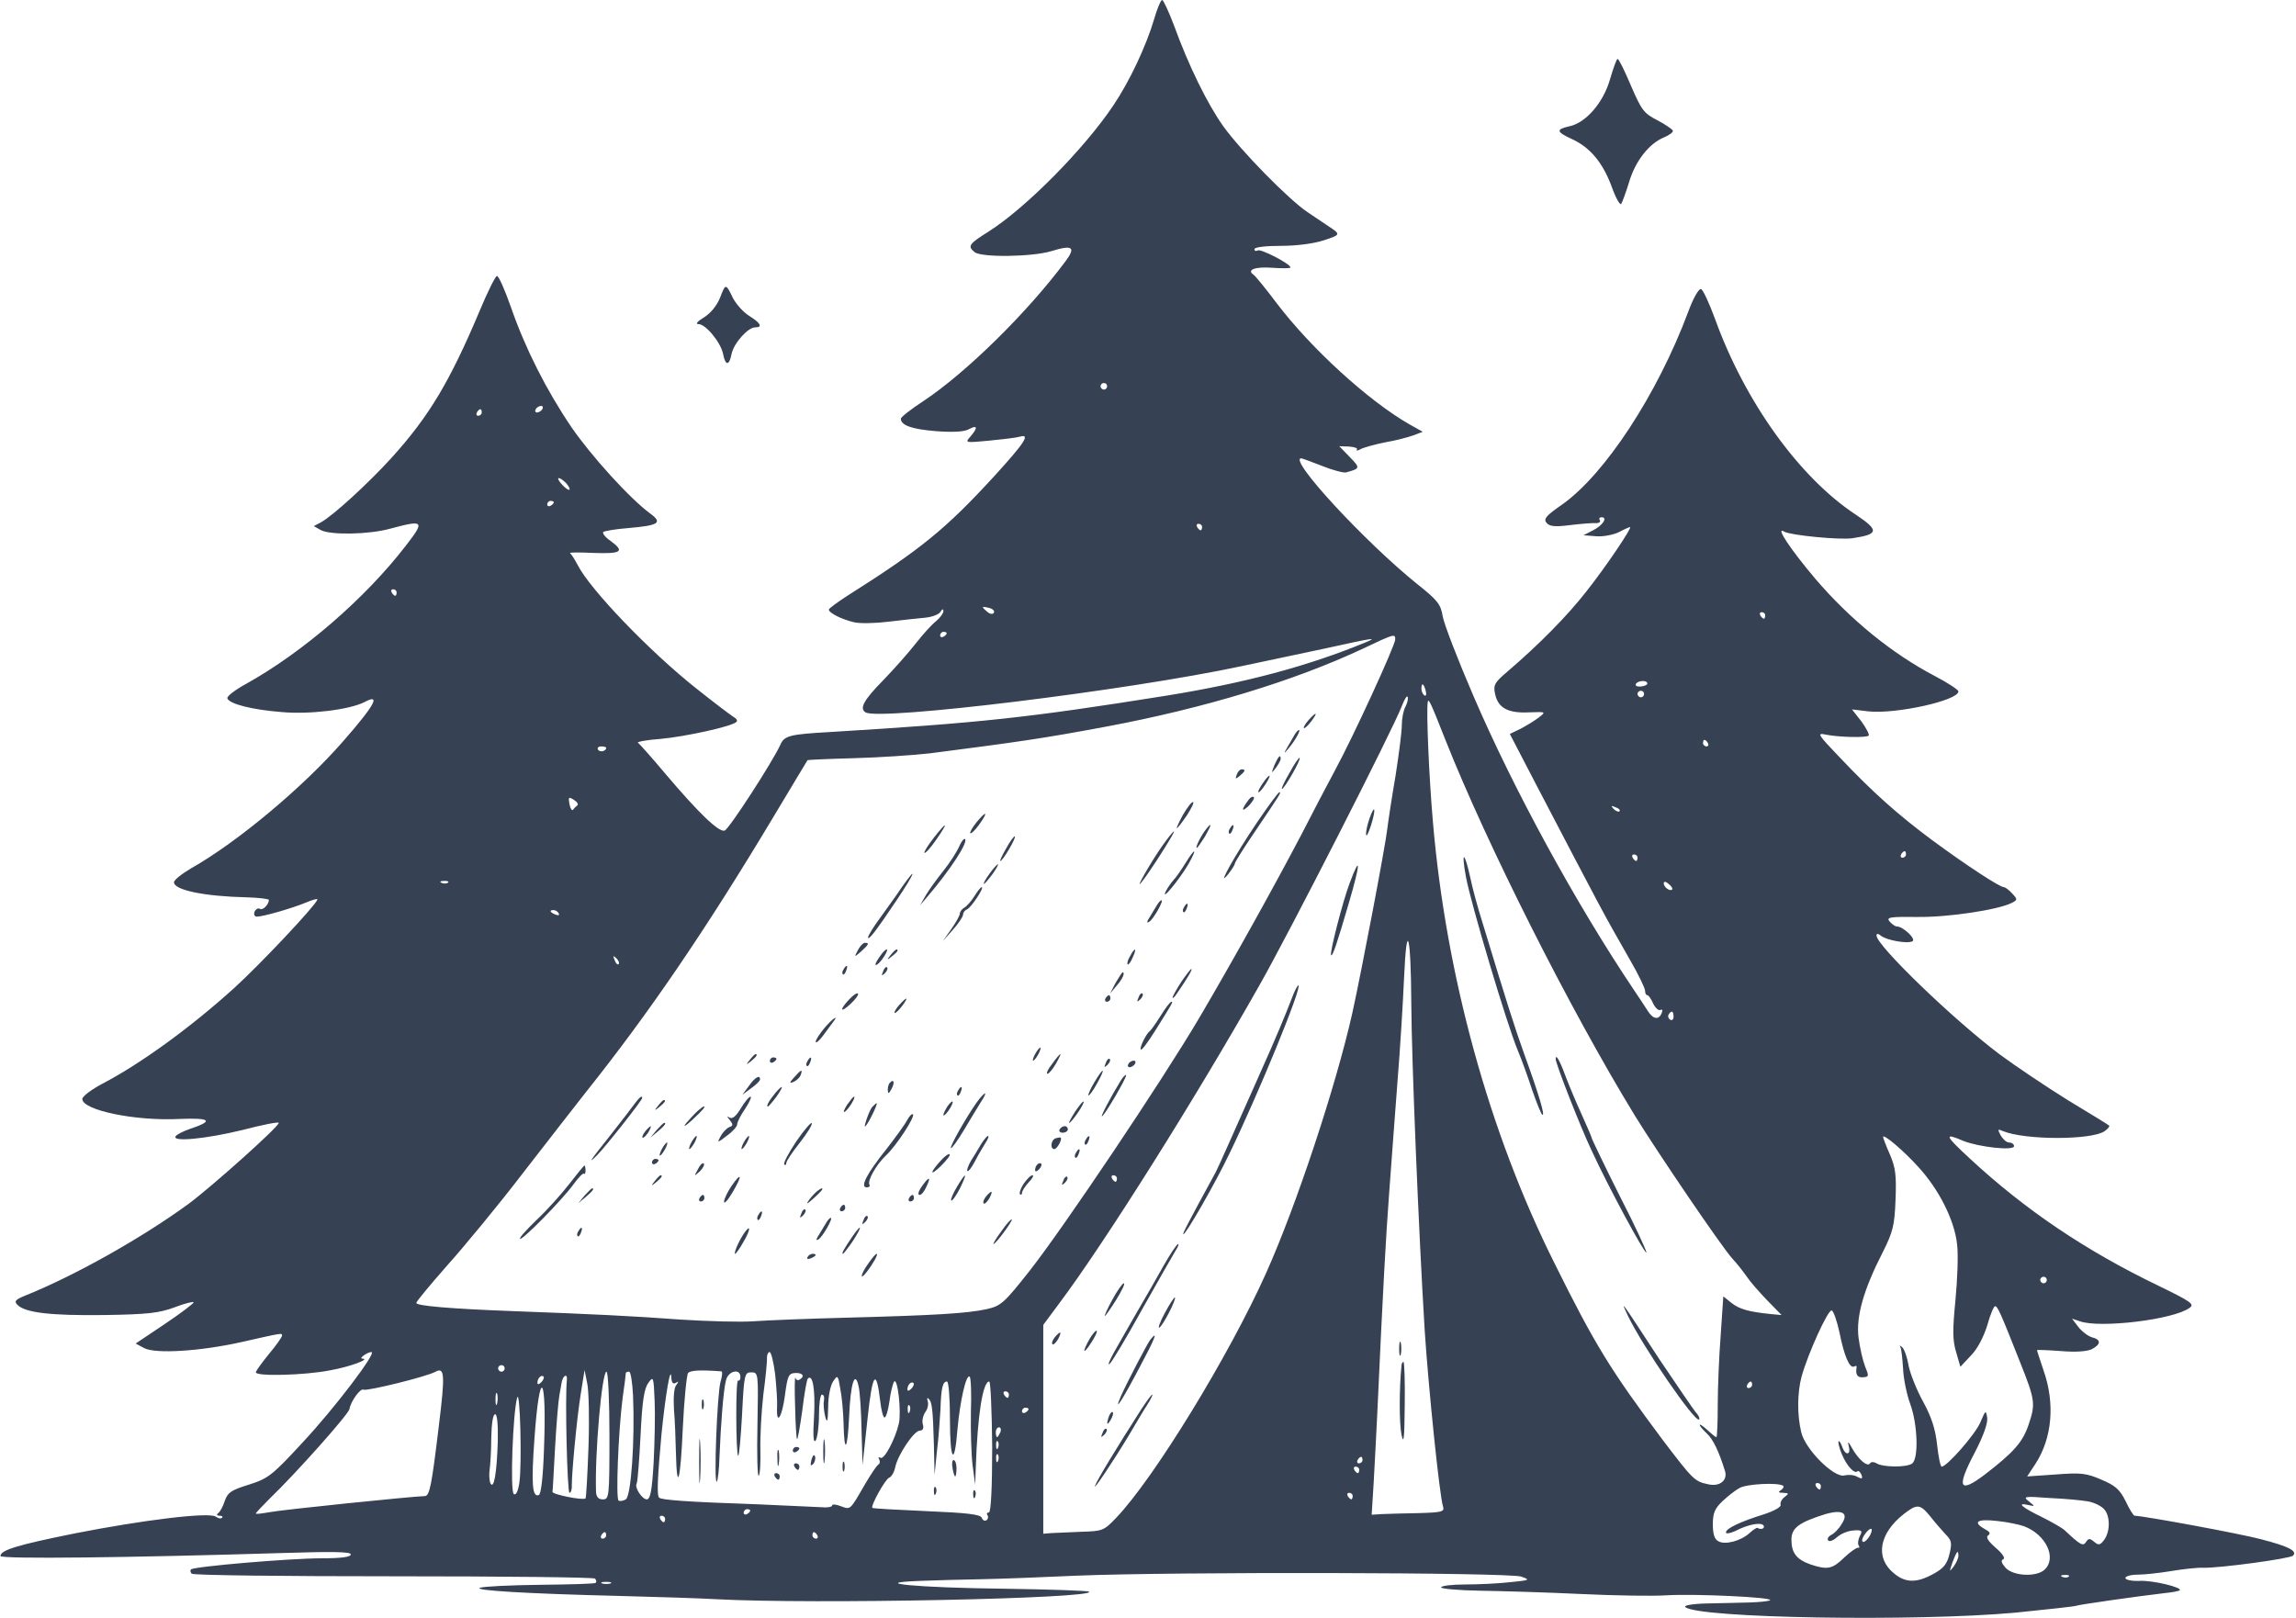 <svg width="935" height="659" viewBox="0 0 935 659" fill="none" xmlns="http://www.w3.org/2000/svg">
<path d="M470.053 7.6C466.853 18.533 460.053 33.067 453.386 42.933C441.519 60.667 417.653 84.8 402.453 94.4C394.586 99.333 393.919 100.267 396.853 102.667C399.519 104.933 420.319 104.667 428.186 102.267C436.853 99.6 438.186 100.667 433.919 106.4C418.453 127.2 393.386 151.867 376.053 163.333C370.986 166.667 366.853 169.867 366.853 170.533C366.853 173.2 371.253 174.8 381.119 175.6C388.186 176.133 392.719 175.867 394.586 174.8C398.053 172.933 398.319 174.133 395.253 177.733C392.853 180.4 392.986 180.4 402.853 179.467C408.319 178.933 413.919 178.267 415.253 177.867C419.786 176.533 417.386 180.267 404.586 194.267C385.119 215.467 374.986 223.733 345.253 242.533C341.119 245.2 337.653 247.733 337.519 248.267C337.519 249.6 342.719 252.267 347.919 253.467C350.319 254 356.586 253.867 361.919 253.2C367.119 252.533 373.786 251.867 376.586 251.6C379.519 251.333 382.319 250.267 382.986 249.2C383.653 248 384.186 247.867 384.186 248.933C384.186 249.733 382.853 251.6 381.253 252.933C379.519 254.267 375.786 258.4 372.986 262C370.053 265.733 364.186 272.4 359.786 276.933C351.653 285.2 349.919 288.533 352.453 290.133C358.053 293.6 458.586 281.333 505.519 271.333C513.919 269.6 529.253 266.267 539.519 264.133C559.519 259.733 561.253 259.467 556.186 261.6C532.586 271.333 507.119 278.133 474.986 283.333C418.186 292.4 399.253 294.4 338.186 298.133C321.653 299.067 319.386 299.6 317.786 303.333C314.719 310.133 296.853 337.733 295.119 338.267C292.853 339.2 284.453 331.067 271.119 315.333C265.519 308.667 260.453 302.933 259.786 302.533C259.253 302.133 263.386 301.333 269.119 300.933C279.119 300 298.186 295.867 299.919 294C300.453 293.467 299.919 292.667 298.719 292C297.653 291.333 290.719 286.133 283.386 280.267C264.719 265.467 240.319 240.133 235.253 230.133C234.053 227.867 232.719 225.733 232.186 225.333C231.519 224.933 235.786 224.933 241.653 225.2C253.119 225.6 254.586 224.667 248.586 220.267C246.453 218.8 245.253 217.2 245.653 216.667C246.186 216.267 250.719 215.467 255.919 215.067C268.319 214 269.919 212.933 264.853 209.2C256.453 203.067 240.586 185.467 232.719 174C222.586 159.067 213.919 142 208.053 125.067C205.519 117.867 202.986 112.133 202.319 112.4C201.653 112.667 198.453 119.067 195.253 126.8C183.253 155.2 174.853 169.467 159.386 186.533C149.919 196.933 135.519 210.133 130.586 212.8L127.786 214.267L130.586 215.867C134.453 218 150.186 217.733 158.853 215.333C172.719 211.6 173.119 212.133 165.253 222.267C148.719 243.733 123.386 265.6 100.453 278.4C95.786 280.933 92.319 283.6 92.586 284.4C93.253 286.667 102.586 289.067 114.586 290C126.053 291.067 142.186 289.067 148.319 286C155.253 282.267 152.853 286.933 139.653 302C123.519 320.533 96.586 343.067 77.919 353.6C74.053 355.867 70.853 358.4 70.853 359.333C70.853 362.533 83.253 365.067 100.453 365.467C105.519 365.6 109.519 366.133 109.519 366.533C109.386 368.533 106.986 370.933 105.786 370.133C105.119 369.733 104.186 370.267 103.653 371.333C103.253 372.4 103.653 373.333 104.586 373.333C107.253 373.333 119.119 369.867 124.586 367.6C127.386 366.4 129.519 365.867 129.253 366.4C128.186 369.2 106.186 392.533 95.519 402.267C78.053 418.133 57.386 433.2 41.786 441.333C37.253 443.733 33.519 446.533 33.519 447.6C33.519 452.133 54.986 456.667 73.119 455.733C85.919 455.2 87.253 456.533 77.119 459.867C74.453 460.8 71.919 462.133 71.519 462.8C69.919 465.2 83.786 463.867 98.586 460.267C106.719 458.133 113.519 456.8 113.519 457.333C113.519 458.933 86.186 483.333 76.853 490.267C57.519 504.4 30.053 519.733 10.453 527.6C6.186 529.333 5.653 530 7.119 531.467C10.319 534.667 20.719 535.867 42.186 535.6C60.319 535.333 64.719 534.8 71.253 532.4C75.386 530.8 78.853 530 78.853 530.4C78.853 530.933 73.519 534.933 66.986 539.333L55.253 547.2L58.719 549.067C63.253 551.467 81.253 550.4 98.053 546.667C115.253 542.8 114.853 542.8 114.853 544C114.853 544.533 112.453 548 109.519 551.467C106.586 555.067 104.186 558.4 104.186 558.933C104.186 560.667 124.186 560.133 134.319 558.133C142.586 556.667 151.119 553.467 147.519 553.333C145.919 553.333 149.653 550.667 151.253 550.667C153.653 550.667 136.319 573.467 123.386 587.333C110.719 601.067 109.253 602.133 101.386 604.667C94.053 606.933 92.719 607.867 91.519 611.333C90.853 613.467 89.653 615.733 88.853 616.267C88.053 616.933 88.319 617.333 89.386 617.333C90.453 617.333 90.853 617.733 90.453 618.133C89.919 618.667 88.853 618.4 87.919 617.733C85.386 615.733 58.186 619.067 30.453 624.533C7.253 629.2 0.186 631.333 0.186 633.733C0.186 635.067 53.519 634.4 114.586 632.533C135.653 631.867 142.853 632 142.853 633.067C142.853 634.133 139.119 634.667 131.253 634.667C118.186 634.667 78.986 638 77.786 639.2C77.386 639.6 77.519 640.4 78.053 640.933C78.586 641.6 115.519 642 160.186 642C204.853 642 241.786 642.4 242.319 642.933C242.853 643.6 242.986 644.267 242.586 644.667C242.319 645.067 232.186 645.333 220.053 645.467C208.053 645.6 196.986 646.133 195.519 646.667C192.453 647.733 213.919 649.067 252.186 650C267.253 650.4 284.986 650.933 291.653 651.333C330.986 653.467 446.453 651.067 443.519 648.267C443.119 647.867 427.653 647.333 409.119 647.067C373.653 646.667 352.586 644.667 374.853 643.867C381.119 643.6 392.186 643.333 399.519 643.2C406.853 643.067 424.586 642.4 438.853 641.733C477.919 640.133 614.719 640.4 619.519 642.133C623.253 643.467 623.119 643.6 614.986 644.4C610.319 644.933 602.053 645.333 596.719 645.333C591.253 645.333 586.853 645.867 586.853 646.533C586.853 647.067 593.919 647.733 602.586 647.867C611.119 648 629.653 648.533 643.519 649.2C657.519 649.867 673.386 650.133 678.853 649.733C690.186 649.067 722.053 650.533 720.853 651.733C720.453 652.133 716.719 652.533 712.453 652.667C708.319 652.8 700.319 652.933 694.986 653.067C689.253 653.2 685.519 653.867 686.319 654.533C691.253 659.067 780.053 660.533 820.853 656.8C833.919 655.467 845.119 654.267 845.519 654C846.186 653.6 871.386 650 881.919 648.8C884.719 648.533 887.253 648 887.653 647.733C888.853 646.533 876.719 643.6 871.253 643.867C868.053 644 865.519 643.467 865.519 642.667C865.519 642 867.786 641.333 870.586 641.333C873.253 641.333 879.386 640.667 884.186 639.867C888.986 639.067 894.853 638.4 897.253 638.533C904.186 638.667 932.586 634.8 933.786 633.6C935.653 631.733 932.186 629.867 920.853 626.933C912.453 624.667 873.386 617.467 869.253 617.333C868.853 617.333 867.119 614.667 865.653 611.467C863.253 606.667 861.519 605.067 855.786 602.667C849.653 600 847.519 599.733 837.119 600.533L825.519 601.333L828.853 596.267C835.653 585.867 836.986 571.733 832.186 558.133C830.719 553.733 829.519 550.133 829.519 549.867C829.519 549.733 833.919 549.867 839.253 550.267C845.519 550.8 850.053 550.4 851.919 549.467C855.653 547.467 855.653 545.6 851.919 544.667C850.186 544.133 847.786 542.267 846.319 540.4L843.786 537.067L846.986 538.133C855.119 541.067 885.253 537.467 891.653 532.667C893.786 531.2 892.319 530.133 878.853 523.6C849.253 509.333 824.586 492.667 802.186 471.867C791.919 462.4 791.519 461.2 799.519 464.667C805.919 467.2 820.186 468.8 820.186 466.8C820.186 466 819.253 465.333 818.186 465.333C817.119 465.333 815.653 464 814.719 462.4C813.386 459.867 813.519 459.733 815.653 460.667C824.586 464.4 851.919 464.4 857.119 460.667C858.453 459.733 859.253 458.667 858.853 458.4C858.453 458 850.986 453.467 842.186 448.133C833.386 442.667 820.853 434.267 814.186 429.333C795.253 415.067 764.186 385.067 764.186 381.067C764.186 380.133 764.719 380.133 765.919 381.067C768.053 382.933 776.986 384.533 778.853 383.333C780.319 382.4 774.986 377.333 772.453 377.333C771.786 377.333 770.453 376.4 769.519 375.333C768.053 373.6 769.386 373.333 780.986 373.467C793.653 373.6 813.786 370.533 819.253 367.733C821.653 366.533 821.653 366.267 819.386 363.867C818.186 362.533 816.586 361.333 816.053 361.333C814.319 361.333 800.719 352.4 787.119 342.4C773.119 332 762.853 322.933 749.119 308.4C740.186 299.067 739.786 298.4 743.519 299.2C748.719 300.267 760.053 300.533 760.986 299.6C761.386 299.2 760.053 296.667 758.053 293.867L754.186 288.933L760.853 289.733C771.919 290.933 797.519 285.333 797.519 281.6C797.519 280.933 793.253 278.133 787.919 275.333C770.586 266.267 753.519 252.4 739.253 235.733C729.119 223.733 722.719 214.133 726.586 216.533C728.986 218 749.386 220 754.453 219.2C765.119 217.6 765.253 216 755.919 209.733C732.853 194.667 710.586 163.6 698.453 130C696.053 123.467 693.519 118 692.719 117.733C691.786 117.467 689.519 121.467 687.519 126.933C674.853 160.8 653.519 193.2 636.186 205.467C629.653 210 628.453 211.333 629.786 212.933C630.986 214.4 633.119 214.667 639.386 213.867C643.919 213.333 648.586 212.933 649.919 213.067C651.119 213.067 651.919 212.667 651.519 211.867C650.986 211.2 651.386 210.667 652.186 210.667C654.853 210.667 652.719 214 648.719 216L644.853 218L649.919 218.4C652.586 218.667 656.853 217.867 659.119 216.8C661.386 215.6 663.519 214.667 663.786 214.667C664.853 214.667 654.186 230.533 646.186 240.667C638.319 250.8 626.719 262.533 613.786 273.6C608.586 278 608.053 279.067 608.853 282.667C610.053 288.4 614.186 290.533 622.586 290.133C629.653 289.867 629.653 289.867 626.586 292.267C624.853 293.6 621.519 295.6 619.253 296.8L614.853 298.933L625.386 319.2C653.253 372.533 652.053 370.4 663.919 391.2C667.253 396.933 669.919 402.533 669.919 403.467C669.919 404.533 670.319 405.333 670.853 405.333C671.386 405.333 672.453 406.933 673.253 408.8C674.186 410.667 675.519 411.733 676.186 411.333C676.986 410.933 677.119 411.467 676.719 412.533C675.519 415.6 673.119 415.2 670.853 411.467C669.786 409.733 667.253 406 665.386 403.2C641.919 368.267 616.453 321.733 599.919 283.2C593.653 268.667 588.053 254.133 587.519 251.067C586.719 246.133 585.519 244.533 577.119 237.867C555.919 220.8 524.319 186.667 529.919 186.667C530.186 186.667 533.919 188 538.319 189.733C542.586 191.467 547.119 192.667 548.186 192.4C553.919 190.8 554.053 190.667 549.653 186.133L545.386 181.733L549.253 181.867C551.519 182 552.986 182.533 552.586 183.067C552.186 183.733 552.986 183.6 554.319 182.8C555.786 182.133 560.186 180.933 564.186 180.133C568.186 179.467 573.253 178.133 575.519 177.333L579.386 175.867L573.919 172.8C557.386 163.333 533.919 142 519.786 123.333C515.386 117.467 511.119 112.267 510.453 111.867C507.519 109.867 511.253 108.533 518.186 109.067C522.186 109.333 525.519 109.333 525.519 108.933C525.519 107.467 513.386 101.2 512.186 102C511.386 102.4 510.853 102.267 510.853 101.467C510.853 100.667 515.386 100.133 521.653 100.133C528.053 100.133 535.119 99.2 539.119 97.867C546.053 95.6 546.053 95.467 540.986 92.133C539.253 90.933 535.386 88.4 532.453 86.4C524.719 81.2 505.386 61.467 498.186 51.467C491.653 42.267 484.053 26.8 478.053 10.267C475.919 4.667 473.786 3.07387e-05 473.253 3.07387e-05C472.719 3.07387e-05 471.253 3.467 470.053 7.6ZM450.853 157.333C450.853 158 450.319 158.667 449.519 158.667C448.853 158.667 448.186 158 448.186 157.333C448.186 156.533 448.853 156 449.519 156C450.319 156 450.853 156.533 450.853 157.333ZM220.853 166.667C220.453 167.333 219.386 168 218.719 168C217.919 168 217.786 167.333 218.186 166.667C218.586 165.867 219.653 165.333 220.319 165.333C221.119 165.333 221.253 165.867 220.853 166.667ZM196.186 168C196.186 168.667 195.519 169.333 194.719 169.333C194.053 169.333 193.786 168.667 194.186 168C194.586 167.2 195.253 166.667 195.653 166.667C195.919 166.667 196.186 167.2 196.186 168ZM230.453 196.667C231.519 197.867 232.186 199.067 231.919 199.467C231.519 199.733 230.186 198.8 228.853 197.333C226.053 194.267 227.386 193.733 230.453 196.667ZM225.519 204.533C225.519 204.933 224.986 205.6 224.186 206C223.519 206.4 222.853 206.133 222.853 205.467C222.853 204.667 223.519 204 224.186 204C224.986 204 225.519 204.267 225.519 204.533ZM489.519 214.667C489.519 215.333 489.253 216 488.986 216C488.586 216 487.919 215.333 487.519 214.667C487.119 213.867 487.386 213.333 488.053 213.333C488.853 213.333 489.519 213.867 489.519 214.667ZM161.519 241.333C161.519 242 161.253 242.667 160.986 242.667C160.586 242.667 159.919 242 159.519 241.333C159.119 240.533 159.386 240 160.053 240C160.853 240 161.519 240.533 161.519 241.333ZM404.719 249.6C404.319 250.267 403.119 250.133 402.053 249.2C399.519 247.067 399.653 246.8 402.853 247.6C404.319 248 405.119 248.8 404.719 249.6ZM718.853 250.667C718.853 251.333 718.586 252 718.319 252C717.919 252 717.253 251.333 716.853 250.667C716.453 249.867 716.719 249.333 717.386 249.333C718.186 249.333 718.853 249.867 718.853 250.667ZM385.519 257.867C385.519 258.267 384.986 258.933 384.186 259.333C383.519 259.733 382.853 259.467 382.853 258.8C382.853 258 383.519 257.333 384.186 257.333C384.986 257.333 385.519 257.6 385.519 257.867ZM568.186 260.4C568.186 262.8 551.119 300 543.653 313.733C540.453 319.733 534.186 331.6 529.919 340C518.586 361.6 501.653 392 488.319 414.667C473.119 440.4 433.386 499.6 419.386 517.467C408.853 530.8 407.653 531.867 401.786 533.2C393.919 534.933 380.453 535.733 344.853 536.667C329.519 537.067 312.319 537.733 306.853 538.133C301.386 538.533 288.186 538.133 277.519 537.467C257.653 536 241.253 535.2 208.853 534C183.786 533.067 169.519 531.867 169.519 530.667C169.519 530.133 175.119 523.333 182.053 515.467C188.986 507.733 202.986 490.8 212.986 477.733C223.119 464.667 234.719 449.733 238.719 444.667C264.453 412.4 287.386 378.667 314.186 334C322.053 320.8 328.719 309.867 328.853 309.6C328.986 309.467 337.519 309.067 347.653 308.8C357.786 308.533 371.919 307.6 378.853 306.8C414.986 302.133 424.453 300.8 450.853 295.867C490.586 288.4 526.986 277.333 554.853 264.267C567.786 258.133 568.186 258 568.186 260.4ZM670.853 278.4C670.853 278.933 669.653 279.467 668.186 279.6C666.719 279.733 665.786 279.333 666.186 278.533C667.119 277.067 670.853 276.933 670.853 278.4ZM580.586 281.333C580.986 282.8 580.719 283.733 580.053 283.2C579.386 282.8 578.853 281.6 578.853 280.533C578.853 277.867 579.786 278.267 580.586 281.333ZM669.519 282.667C669.519 283.333 668.986 284 668.186 284C667.519 284 666.853 283.333 666.853 282.667C666.853 281.867 667.519 281.333 668.186 281.333C668.986 281.333 669.519 281.867 669.519 282.667ZM572.319 287.867C571.519 289.333 570.853 292.667 570.853 295.467C570.853 298.133 569.653 307.333 568.319 315.867C566.853 324.4 565.386 334 564.986 337.333C564.186 344.533 554.453 395.6 550.719 412.533C544.053 442.267 527.919 491.067 515.519 518.667C500.586 552 469.919 602.133 454.586 618.133C449.519 623.467 448.986 623.6 440.453 623.867C435.519 624.133 430.053 624.267 428.186 624.4L424.853 624.667V582.133V539.6L431.386 530.8C449.786 506.267 486.853 447.333 512.853 401.333C524.853 380.267 567.386 296.8 570.853 287.6C571.919 284.8 572.986 283.067 573.253 283.867C573.519 284.533 573.119 286.4 572.319 287.867ZM588.719 301.6C605.386 343.6 639.119 410.8 665.786 454.4C674.453 468.533 701.386 508.267 705.519 512.667C707.519 514.8 710.053 518.133 711.386 520C712.586 521.867 716.319 526.133 719.519 529.467L725.519 535.6L721.119 535.2C712.053 534.267 708.319 533.2 705.119 530.667L701.786 528L700.719 543.733C700.053 552.267 699.519 565.2 699.519 572.267C699.519 579.467 699.253 585.333 698.986 585.333C698.586 585.333 696.986 584 695.253 582.4C693.519 580.8 692.186 579.867 692.186 580.4C692.186 580.8 693.519 582.4 695.119 583.867C697.653 586.267 699.919 590.933 702.453 599.067C703.653 602.933 700.319 605.6 695.653 604.533C690.053 603.333 689.519 602.8 676.853 586.133C655.786 557.867 649.519 547.733 632.986 514.4C606.453 461.333 588.853 397.333 583.519 334.667C581.919 316.267 580.853 290.667 581.386 286.133C581.653 284 582.453 285.733 588.719 301.6ZM695.519 302.667C695.919 303.333 695.653 304 694.986 304C694.186 304 693.519 303.333 693.519 302.667C693.519 301.867 693.786 301.333 694.053 301.333C694.453 301.333 695.119 301.867 695.519 302.667ZM246.853 304.533C246.853 306 244.319 306.533 243.519 305.333C243.119 304.667 243.653 304 244.719 304C245.919 304 246.853 304.267 246.853 304.533ZM235.119 328C234.586 328.4 233.786 329.2 233.386 329.733C232.986 330.4 232.319 329.467 231.919 327.6C231.386 324.667 231.519 324.4 233.653 325.733C234.986 326.533 235.653 327.6 235.119 328ZM659.519 330.4C659.119 330.8 658.053 330.4 657.119 329.467C655.919 328.133 656.053 328 657.919 328.8C659.253 329.2 659.919 330 659.519 330.4ZM776.186 348C776.186 348.667 775.519 349.333 774.719 349.333C774.053 349.333 773.786 348.667 774.186 348C774.586 347.2 775.253 346.667 775.653 346.667C775.919 346.667 776.186 347.2 776.186 348ZM666.853 349.333C666.853 350 666.586 350.667 666.319 350.667C665.919 350.667 665.253 350 664.853 349.333C664.453 348.533 664.719 348 665.386 348C666.186 348 666.853 348.533 666.853 349.333ZM182.453 359.467C182.053 359.867 180.853 360 179.919 359.6C178.853 359.2 179.253 358.8 180.719 358.8C182.186 358.667 182.986 359.067 182.453 359.467ZM680.986 362.267C680.053 363.2 677.519 361.333 677.519 359.733C677.519 358.933 678.319 358.933 679.519 360C680.719 360.933 681.253 362 680.986 362.267ZM227.519 372C227.919 372.8 227.386 372.933 226.319 372.533C223.919 371.6 223.519 370.667 225.386 370.667C226.186 370.667 227.119 371.2 227.519 372ZM574.719 408.667C574.853 431.6 577.653 500.4 580.186 542C581.653 564.4 586.186 609.2 587.653 613.6C588.319 615.733 587.119 616 577.653 616.267C571.653 616.4 564.986 616.533 562.719 616.667L558.586 616.933L559.386 604.133C559.786 597.067 560.453 584.4 560.853 576C563.253 523.333 564.453 502.667 565.653 486.667C566.319 476.8 567.919 456.667 568.986 442C570.186 427.333 571.386 407.467 571.786 398C572.853 374 574.586 380.533 574.719 408.667ZM251.919 392.667C251.519 393.067 250.719 392.4 250.319 391.067C249.519 389.2 249.653 389.067 250.986 390.267C251.919 391.2 252.319 392.267 251.919 392.667ZM681.519 414.133C681.519 415.2 680.853 415.733 680.186 415.333C679.386 414.8 679.119 413.867 679.519 413.2C680.719 411.333 681.519 411.733 681.519 414.133ZM781.253 475.333C789.653 484.533 795.919 496.933 796.986 506.8C797.519 510.933 797.119 521.2 796.319 529.467C795.119 541.867 795.119 545.733 796.586 550.667L798.319 556.667L802.586 552.133C805.253 549.467 807.786 544.533 809.253 539.867C810.453 535.467 811.919 532 812.453 532C813.519 532 814.719 534.8 822.586 554.667C828.853 570.4 828.986 571.733 826.053 580.4C823.653 587.467 819.919 591.6 808.319 600.533C797.786 608.533 796.586 606 804.186 591.6C807.653 584.933 809.519 579.733 809.253 577.467C808.719 574.133 808.586 574.267 806.453 579.333C804.319 584.267 792.853 597.333 790.719 597.333C790.186 597.333 789.386 593.333 788.853 588.533C788.186 582.133 786.586 577.2 783.253 571.067C780.586 566.267 777.919 559.6 777.253 556.267C776.719 552.933 775.519 549.467 774.586 548.667C773.653 547.867 773.386 547.867 773.919 548.667C774.319 549.467 774.719 553.333 774.986 557.333C775.119 561.333 776.453 567.867 777.919 571.867C780.986 580.267 781.386 594.4 778.586 596.133C776.186 597.733 766.719 597.6 764.186 596C763.119 595.333 761.919 595.333 761.519 596C760.586 597.6 756.986 594.667 754.319 590C752.719 587.067 752.319 586.8 752.853 588.933C753.919 592.8 751.386 592.933 750.186 589.2C749.653 587.733 748.986 586.667 748.719 587.067C748.453 587.333 748.986 589.733 750.053 592.267C752.053 597.067 755.253 600.533 756.453 599.2C756.853 598.933 757.519 599.467 758.053 600.667C758.586 602.267 758.319 602.533 756.319 601.467C754.986 600.667 752.719 600.533 751.119 600.933C746.853 602 735.119 590.267 733.519 583.333C731.786 576.133 731.919 567.2 733.653 560.667C736.186 551.467 744.453 533.2 745.919 533.733C746.719 534 748.053 538 749.119 542.8C750.986 552.267 753.253 557.6 755.119 556.533C755.786 556.133 756.186 556.267 756.053 556.933C755.519 559.867 756.453 561.2 758.719 560.933C761.119 560.8 761.119 560.4 759.519 556.533C758.586 554.133 757.386 548.933 756.853 544.8C755.786 536.267 758.853 525.333 766.719 510C770.853 501.733 771.519 499.2 771.919 488.667C772.319 478.667 771.919 475.6 769.653 470.267C768.053 466.667 766.853 463.467 766.853 463.067C766.853 461.6 775.119 468.533 781.253 475.333ZM454.853 480C454.853 480.667 454.586 481.333 454.319 481.333C453.919 481.333 453.253 480.667 452.853 480C452.453 479.2 452.719 478.667 453.386 478.667C454.186 478.667 454.853 479.2 454.853 480ZM833.519 521.333C833.519 522 832.986 522.667 832.186 522.667C831.519 522.667 830.853 522 830.853 521.333C830.853 520.533 831.519 520 832.186 520C832.986 520 833.519 520.533 833.519 521.333ZM315.653 559.6C316.186 564.667 316.586 570.667 316.453 572.933C316.053 580.933 318.453 577.467 319.653 568.267C320.719 560.267 321.119 559.333 323.919 559.2C326.853 559.067 327.919 560.533 325.653 561.867C324.986 562.4 324.186 562 323.919 561.2C323.653 560.267 323.519 565.467 323.786 572.667C323.919 579.867 324.319 585.867 324.586 586.133C324.853 586.4 325.786 581.067 326.719 574.4C327.519 567.6 328.586 561.733 328.986 561.467C330.986 559.467 332.053 566 331.519 576.667C330.986 584.933 331.253 588 332.186 586.667C332.853 585.6 333.519 580.933 333.519 576.267C333.519 571.733 334.053 568 334.719 568C335.519 568 335.786 569.2 335.519 570.533C335.253 572 335.519 574.8 336.053 576.933C336.853 579.867 337.119 579.067 337.253 573.067C337.253 568.667 338.186 564.267 339.253 562.667C341.119 559.867 341.253 560 342.186 565.6C342.853 568.8 343.386 575.067 343.519 579.6C343.786 592.4 345.119 590.933 345.786 577.067C346.319 563.467 348.186 557.733 349.653 564.667C350.186 566.8 350.719 574.933 350.853 582.667L351.253 596.667L353.253 578.133C355.253 559.067 356.853 556.933 358.453 570.667C358.853 574.267 359.653 577.333 360.186 577.333C360.853 577.333 361.653 574.4 362.186 570.933C362.586 567.467 363.519 563.733 364.053 562.8C365.519 560.533 367.119 574.933 366.053 579.733C364.586 586.133 360.053 594.667 358.586 593.733C357.786 593.333 357.519 593.6 358.053 594.4C358.453 595.2 358.319 596.133 357.653 596.533C356.986 596.933 354.586 600.533 352.319 604.4C346.053 615.2 346.453 614.933 342.453 613.467C340.453 612.667 338.853 612.533 338.853 613.2C338.853 613.733 336.853 614.133 334.586 613.867C332.186 613.733 320.319 613.2 308.186 612.667C280.453 611.733 269.386 610.933 268.453 610C267.386 609.067 267.786 601.867 269.386 584C270.986 568.133 273.119 555.6 273.386 561.067C273.519 563.2 274.053 563.867 275.253 563.2C276.453 562.4 276.453 562.667 275.386 564.133C274.453 565.2 274.186 569.2 274.453 574C274.853 578.4 275.119 586.267 275.253 591.6C275.653 608.4 277.119 603.333 278.053 581.733C278.586 570.133 279.653 560 280.186 559.2C281.253 558.133 284.986 557.867 293.786 558.533C294.319 558.667 294.053 560.667 293.386 562.933C292.053 567.867 290.586 604.667 291.919 603.467C292.319 602.933 292.853 598.533 292.986 593.467C293.519 580.267 294.586 566 295.653 562.133C296.586 558.267 301.519 557.2 301.519 560.8C301.519 561.867 301.119 562.533 300.586 562.267C299.519 561.6 299.653 591.867 300.586 592.933C300.986 593.2 301.653 585.733 302.186 576.267C302.986 559.733 303.253 558.933 305.919 558.933C308.853 558.933 308.853 559.2 308.453 580.533C308.186 592.267 308.453 601.6 308.986 601.067C309.519 600.533 309.786 595.733 309.653 590.4C309.519 585.067 310.053 574.933 310.853 568C311.786 561.067 312.453 554.267 312.319 552.933C312.319 551.733 312.853 550.667 313.386 550.667C314.053 550.667 314.986 554.667 315.653 559.6ZM205.519 557.333C205.519 558 204.986 558.667 204.186 558.667C203.519 558.667 202.853 558 202.853 557.333C202.853 556.533 203.519 556 204.186 556C204.986 556 205.519 556.533 205.519 557.333ZM178.719 580.667C175.786 604.933 174.986 609.333 172.986 609.333C167.786 609.467 114.453 614.933 109.919 615.867C106.719 616.4 104.186 616.8 104.186 616.4C104.186 616.133 106.853 613.333 109.919 610.267C120.853 599.733 142.053 575.867 142.319 573.867C142.853 570.667 146.853 565.2 148.053 566C149.386 566.667 173.919 560.667 177.386 558.667C181.119 556.667 181.253 560 178.719 580.667ZM239.653 589.2C239.253 600.4 238.719 610 238.453 610.267C237.519 611.2 224.853 608.667 224.986 607.6C225.119 607.067 225.519 598.8 226.053 589.333C226.586 579.867 227.386 570.4 227.786 568.4C228.186 566.267 228.586 564 228.719 563.067C229.253 560.133 231.119 559.2 230.853 562C230.053 569.067 230.986 608 231.919 608C232.453 608 232.986 606.667 232.853 604.933C232.853 599.6 234.853 578.133 236.453 568L238.053 558L239.119 563.333C239.786 566.267 240.053 577.867 239.653 589.2ZM248.186 584.667C248.186 609.733 248.053 610.667 245.519 610.667C243.653 610.667 242.853 609.733 242.719 607.6C242.186 592 245.119 558.667 246.986 558.667C247.653 558.667 248.186 570.4 248.186 584.667ZM257.786 568.267C258.586 586.933 256.986 609.333 254.853 610.667C253.786 611.333 252.453 611.467 251.919 611.2C250.719 610.4 251.786 583.467 253.519 569.6C254.319 564.267 254.853 559.6 254.853 559.2C254.853 558.933 255.386 558.667 256.186 558.667C256.853 558.667 257.519 563.067 257.786 568.267ZM220.453 562.933C219.519 563.867 218.853 564 218.853 563.2C218.853 561.333 220.453 559.733 221.386 560.667C221.653 561.067 221.253 562.133 220.453 562.933ZM266.186 595.6C265.519 607.067 264.853 610.667 263.386 610.667C261.519 610.667 258.319 605.867 259.253 604.267C259.653 603.733 260.319 594.933 260.853 584.667C261.519 570.667 262.319 565.467 264.053 563.2C266.053 560.4 266.186 560.667 266.586 570.533C266.853 576.133 266.586 587.467 266.186 595.6ZM395.386 574.933C395.253 582.533 395.519 592.267 396.053 596.667L397.119 604.667L397.386 597.333C398.053 576.8 400.186 562.667 402.853 562.667C403.386 562.667 403.919 574.667 404.053 589.333C404.053 606.267 403.519 616 402.719 616C401.919 616 401.653 616.533 402.186 617.2C402.586 617.867 402.319 618.8 401.653 619.2C400.986 619.6 400.186 619.2 399.786 618.133C399.253 616.8 393.653 616.133 377.386 615.467C365.386 614.933 355.386 614.4 355.253 614.133C354.453 613.333 360.453 602.533 362.053 601.867C363.119 601.467 364.186 599.467 364.586 597.467C365.653 592.533 372.186 582.667 374.586 582.667C375.786 582.667 376.319 581.733 375.786 580C375.386 578.667 375.919 576.4 376.853 575.067C377.786 573.867 378.186 571.867 377.786 570.667C377.386 569.6 377.653 569.067 378.186 569.733C379.519 570.933 379.919 573.733 380.319 588.667L380.586 600.667L381.519 591.333C382.186 586.133 382.719 578.4 382.986 574C383.253 565.2 383.919 562.667 385.653 562.667C386.319 562.667 386.853 569.6 386.853 578.133C386.853 595.2 388.719 597.6 389.919 582C390.986 570.533 393.386 559.733 394.853 560.667C395.386 560.933 395.653 567.467 395.386 574.933ZM371.119 565.6C370.186 566.533 369.519 566.667 369.519 565.867C369.519 564 371.119 562.4 372.053 563.333C372.319 563.733 371.919 564.8 371.119 565.6ZM713.519 564C713.519 564.667 712.853 565.333 712.053 565.333C711.386 565.333 711.119 564.667 711.519 564C711.919 563.2 712.586 562.667 712.986 562.667C713.253 562.667 713.519 563.2 713.519 564ZM221.519 590.533C221.119 602 220.319 608.667 219.386 608.933C216.719 609.867 216.319 604.4 217.653 585.733C219.786 555.867 222.719 559.467 221.519 590.533ZM202.453 571.6C202.053 572.933 201.786 572.133 201.786 570C201.786 567.733 202.053 566.8 202.453 567.6C202.719 568.533 202.719 570.4 202.453 571.6ZM211.519 603.733C210.986 607.333 210.186 609.067 209.253 608.533C207.653 607.6 208.853 575.6 210.586 569.333C211.786 565.067 212.586 596 211.519 603.733ZM410.853 568C410.853 568.667 410.586 569.333 410.319 569.333C409.919 569.333 409.253 568.667 408.853 568C408.453 567.2 408.719 566.667 409.386 566.667C410.186 566.667 410.853 567.2 410.853 568ZM370.453 574.933C370.053 576 369.653 575.6 369.653 574.133C369.519 572.667 369.919 571.867 370.319 572.4C370.719 572.8 370.853 574 370.453 574.933ZM418.853 573.867C418.853 574.267 418.319 574.933 417.519 575.333C416.853 575.733 416.186 575.467 416.186 574.8C416.186 574 416.853 573.333 417.519 573.333C418.319 573.333 418.853 573.6 418.853 573.867ZM202.719 586.933C202.319 600 201.119 607.067 199.653 604C199.253 602.8 199.119 600.4 199.386 598.667C199.653 596.8 200.053 590.933 200.053 585.6C200.186 579.867 200.719 576 201.653 576C202.453 576 202.853 580 202.719 586.933ZM407.386 583.333C406.853 584.4 406.319 585.333 406.053 585.333C405.786 585.333 405.519 584.4 405.519 583.333C405.519 582.267 406.053 581.333 406.853 581.333C407.519 581.333 407.786 582.267 407.386 583.333ZM406.453 589.6C406.053 590.667 405.653 590.267 405.653 588.8C405.519 587.333 405.919 586.533 406.319 587.067C406.719 587.467 406.853 588.667 406.453 589.6ZM406.453 594.933C406.053 596 405.653 595.6 405.653 594.133C405.519 592.667 405.919 591.867 406.319 592.4C406.719 592.8 406.853 594 406.453 594.933ZM554.853 594.667C554.853 595.333 554.186 596 553.386 596C552.719 596 552.453 595.333 552.853 594.667C553.253 593.867 553.919 593.333 554.319 593.333C554.586 593.333 554.853 593.867 554.853 594.667ZM553.519 598.667C553.519 599.333 553.253 600 552.986 600C552.586 600 551.919 599.333 551.519 598.667C551.119 597.867 551.386 597.333 552.053 597.333C552.853 597.333 553.519 597.867 553.519 598.667ZM726.053 605.067C726.586 605.333 726.319 606.133 725.386 606.8C723.919 607.733 724.186 608 726.186 608C728.586 608.133 728.586 608.267 726.719 609.733C725.519 610.667 724.853 612 725.119 612.933C725.386 613.733 722.586 615.333 718.586 616.667C708.719 619.733 702.853 622.533 702.853 624.133C702.853 624.8 704.453 624.533 706.586 623.6C711.919 620.8 717.253 619.867 718.186 621.333C718.853 622.533 717.119 623.2 715.653 622.267C715.386 622.133 713.919 623.067 712.453 624.4C708.986 627.6 702.453 629.333 699.786 627.733C698.186 626.933 697.519 624.8 697.519 620.8C697.519 616.267 698.319 614.4 701.386 611.467C703.653 609.333 706.719 606.933 708.453 606C711.386 604.4 723.653 603.733 726.053 605.067ZM741.519 605.333C741.519 606 741.253 606.667 740.986 606.667C740.586 606.667 739.919 606 739.519 605.333C739.119 604.533 739.386 604 740.053 604C740.853 604 741.519 604.533 741.519 605.333ZM550.853 609.333C550.853 610 550.586 610.667 550.319 610.667C549.919 610.667 549.253 610 548.853 609.333C548.453 608.533 548.719 608 549.386 608C550.186 608 550.853 608.533 550.853 609.333ZM850.053 611.467C852.186 611.733 855.119 613.067 856.453 614.267C859.386 616.8 859.519 623.6 856.853 627.2C855.253 629.333 854.586 629.467 852.853 628C850.986 626.4 850.453 626.533 849.519 628C848.319 629.867 847.386 629.467 840.586 623.067C839.653 622.267 835.519 619.867 831.519 617.867C823.519 614 820.986 611.867 825.786 612.933C828.853 613.6 828.853 613.6 826.186 611.467C823.653 609.467 824.319 609.333 834.853 610.133C841.119 610.4 847.919 611.067 850.053 611.467ZM786.053 617.6C787.919 620 790.853 623.333 792.319 624.933C794.719 627.333 794.986 628.4 793.919 632.8C792.986 636.8 791.653 638.667 787.519 640.933C780.586 644.8 775.919 644.8 771.119 640.667C763.519 634.4 765.253 624.533 775.253 616.667C780.719 612.4 781.919 612.533 786.053 617.6ZM305.519 615.2C305.519 615.6 304.986 616.267 304.186 616.667C303.519 617.067 302.853 616.8 302.853 616.133C302.853 615.333 303.519 614.667 304.186 614.667C304.986 614.667 305.519 614.933 305.519 615.2ZM749.919 620.8C748.853 622.667 746.853 624.667 745.653 625.2C744.453 625.867 743.919 626.933 744.586 627.467C745.119 628 746.719 627.333 748.186 626C749.653 624.667 752.586 623.467 754.853 623.333C758.186 623.067 758.586 623.467 757.386 625.6C756.719 626.933 756.453 628.667 756.853 629.333C757.386 630.133 757.253 630.533 756.586 630.4C756.053 630.267 753.519 632 750.986 634.4C746.186 639.067 744.186 639.467 737.386 637.2C731.653 635.2 729.519 632.533 729.519 627.067C729.519 622.267 732.719 620 743.386 616.667C750.453 614.667 752.986 616.267 749.919 620.8ZM270.853 618.667C270.853 619.333 270.586 620 270.319 620C269.919 620 269.253 619.333 268.853 618.667C268.453 617.867 268.719 617.333 269.386 617.333C270.186 617.333 270.853 617.867 270.853 618.667ZM824.186 621.6C833.119 624.933 837.653 634.4 832.719 639.2C829.519 642.4 819.919 642 816.719 638.533C814.986 636.533 814.719 635.467 815.786 635.067C816.719 634.667 815.519 632.8 812.719 630.4C809.519 627.6 808.586 626 809.653 625.333C810.719 624.533 810.319 623.867 808.319 622.8C803.119 619.867 805.119 618.533 813.253 619.467C817.386 619.867 822.319 620.933 824.186 621.6ZM761.519 625.333C760.719 626.8 759.519 628 758.853 628C758.053 628 758.186 626.8 759.119 625.333C760.053 623.867 761.253 622.667 761.919 622.667C762.453 622.667 762.319 623.867 761.519 625.333ZM246.853 625.333C246.853 626 246.186 626.667 245.386 626.667C244.719 626.667 244.453 626 244.853 625.333C245.253 624.533 245.919 624 246.319 624C246.586 624 246.853 624.533 246.853 625.333ZM332.853 625.333C333.253 626 332.986 626.667 332.319 626.667C331.519 626.667 330.853 626 330.853 625.333C330.853 624.533 331.119 624 331.386 624C331.786 624 332.453 624.533 332.853 625.333ZM797.519 633.733C797.519 634.667 796.586 636.667 795.519 638.133C793.786 640.4 793.786 640.267 795.119 636.267C796.853 631.733 797.519 630.933 797.519 633.733ZM842.453 642.133C842.053 642.533 840.853 642.667 839.919 642.267C838.853 641.867 839.253 641.467 840.719 641.467C842.186 641.333 842.986 641.733 842.453 642.133ZM248.586 644.933C247.653 645.2 246.053 645.2 245.253 644.933C244.319 644.533 244.986 644.267 246.853 644.267C248.719 644.267 249.386 644.533 248.586 644.933Z" fill="#364153"/>
<path d="M532.853 293.333C531.519 294.8 530.719 296.267 530.986 296.533C531.253 296.8 532.586 295.6 533.919 293.867C536.853 290 536.186 289.6 532.853 293.333Z" fill="#364153"/>
<path d="M527.386 298.933C526.853 299.867 525.519 302.133 524.453 304C522.586 307.2 522.719 307.2 524.853 304.667C527.519 301.467 529.786 297.333 528.986 297.333C528.586 297.333 527.919 298.133 527.386 298.933Z" fill="#364153"/>
<path d="M518.986 311.6C517.653 315.067 517.653 315.2 519.519 312.8C520.586 311.333 521.519 309.733 521.519 309.067C521.519 307.067 520.586 308 518.986 311.6Z" fill="#364153"/>
<path d="M525.119 314.8C522.986 318.4 521.653 321.333 522.053 321.333C522.986 321.333 529.919 309.333 529.253 308.667C528.986 308.4 527.119 311.067 525.119 314.8Z" fill="#364153"/>
<path d="M503.653 315.467C502.986 317.334 503.119 317.467 504.853 316C507.119 314.134 507.386 313.334 505.653 313.334C504.986 313.334 504.053 314.267 503.653 315.467Z" fill="#364153"/>
<path d="M515.253 317.6C513.253 320.267 511.919 322.667 512.586 322.667C512.986 322.667 514.186 321.2 515.386 319.333C517.653 315.867 517.519 314.667 515.253 317.6Z" fill="#364153"/>
<path d="M511.919 334.933C502.986 348.133 494.986 362.4 500.186 356C501.653 354.133 502.853 352.267 502.853 351.733C502.853 351.2 506.586 345.2 511.253 338.4C521.386 323.333 521.919 322.667 520.986 322.667C520.586 322.667 516.453 328.267 511.919 334.933Z" fill="#364153"/>
<path d="M508.586 325.6C505.519 329.6 505.386 331.067 508.319 328.4C509.919 326.8 510.986 325.067 510.586 324.667C510.186 324.267 509.253 324.667 508.586 325.6Z" fill="#364153"/>
<path d="M481.653 332C480.053 334.933 478.986 337.333 479.253 337.333C479.519 337.333 481.386 334.933 483.386 332C485.253 329.067 486.453 326.667 485.786 326.667C485.119 326.667 483.386 329.067 481.653 332Z" fill="#364153"/>
<path d="M397.653 334.933C395.919 337.067 394.853 339.067 395.119 339.333C395.386 339.733 397.119 338.133 398.719 335.867C402.586 330.533 401.786 329.867 397.653 334.933Z" fill="#364153"/>
<path d="M380.186 341.333C377.786 344.4 376.186 347.067 376.453 347.333C376.719 347.733 378.986 345.333 381.253 342C386.453 334.533 385.786 334.133 380.186 341.333Z" fill="#364153"/>
<path d="M491.253 337.6C489.253 340 486.586 345.333 487.386 345.333C487.653 345.333 489.119 343.2 490.719 340.667C493.386 336 493.653 334.533 491.253 337.6Z" fill="#364153"/>
<path d="M500.853 337.467C500.319 338.267 500.186 339.067 500.586 339.467C500.853 339.867 501.519 339.2 501.919 338C502.853 335.733 502.053 335.333 500.853 337.467Z" fill="#364153"/>
<path d="M473.386 344.4C468.586 351.2 461.786 363.2 464.853 359.334C468.053 355.467 478.719 338.667 478.053 338.667C477.653 338.667 475.653 341.2 473.386 344.4Z" fill="#364153"/>
<path d="M409.786 345.467C408.186 348.267 406.986 350.667 407.386 350.667C408.319 350.667 413.919 341.2 413.253 340.667C412.986 340.4 411.386 342.533 409.786 345.467Z" fill="#364153"/>
<path d="M390.586 344.8C389.653 346.933 386.853 351.333 384.186 354.667C381.519 358 378.319 362.4 376.986 364.667L374.719 368.667L377.786 365.067C386.986 354.267 394.319 343.067 392.986 341.733C392.586 341.333 391.519 342.667 390.586 344.8Z" fill="#364153"/>
<path d="M482.719 351.6C480.986 354.4 478.853 357.467 477.919 358.4C476.986 359.467 475.519 361.467 474.719 363.067C472.586 367.6 480.453 358 483.919 352C487.786 345.2 486.719 345.067 482.719 351.6Z" fill="#364153"/>
<path d="M402.853 356C401.253 358.134 400.319 360 400.719 360C400.986 360 402.586 358.134 404.186 356C405.786 353.734 406.719 352 406.319 352C406.053 352 404.453 353.734 402.853 356Z" fill="#364153"/>
<path d="M367.253 361.334C365.253 364.4 361.253 369.867 358.586 373.6C355.786 377.334 353.519 381.067 353.519 381.734C353.519 383.334 356.719 379.2 365.386 366.267C372.453 355.734 374.053 351.734 367.253 361.334Z" fill="#364153"/>
<path d="M396.853 364.933C395.519 367.067 393.653 369.2 392.586 369.733C391.653 370.267 390.853 371.467 390.853 372.133C390.853 372.933 389.253 375.733 387.386 378.4L383.919 383.333L388.053 378.667C390.319 376.133 392.186 373.333 392.186 372.533C392.186 371.6 392.986 370.667 393.919 370.267C395.519 369.6 400.986 361.333 399.786 361.333C399.386 361.333 398.053 362.933 396.853 364.933Z" fill="#364153"/>
<path d="M471.386 368.267C470.853 369.2 469.386 371.467 468.319 373.333C466.986 375.333 466.853 376.133 467.919 375.467C469.653 374.533 474.053 366.667 472.986 366.667C472.586 366.667 471.919 367.467 471.386 368.267Z" fill="#364153"/>
<path d="M482.186 369.467C481.653 370.267 481.519 371.067 481.919 371.467C482.186 371.867 482.853 371.2 483.253 370C484.186 367.733 483.386 367.333 482.186 369.467Z" fill="#364153"/>
<path d="M349.386 386.933C347.786 390 347.786 390 350.719 387.467C353.786 384.667 354.186 384 352.186 384C351.519 384 350.186 385.333 349.386 386.933Z" fill="#364153"/>
<path d="M359.253 388.267C356.586 391.734 355.786 393.734 357.253 392.8C358.853 391.867 362.053 386.667 361.119 386.667C360.719 386.667 359.919 387.467 359.253 388.267Z" fill="#364153"/>
<path d="M362.719 388.933C360.986 391.067 361.119 391.2 363.253 389.467C364.453 388.533 365.519 387.467 365.519 387.2C365.519 386.133 364.453 386.8 362.719 388.933Z" fill="#364153"/>
<path d="M460.186 389.467C459.253 390.934 458.853 392.534 459.253 392.8C459.519 393.067 460.453 391.867 461.253 390C463.119 386 462.186 385.6 460.186 389.467Z" fill="#364153"/>
<path d="M343.519 394.8C342.986 395.6 342.853 396.4 343.253 396.8C343.519 397.2 344.186 396.534 344.586 395.334C345.519 393.067 344.719 392.667 343.519 394.8Z" fill="#364153"/>
<path d="M359.653 395.6C358.853 397.467 358.986 397.6 360.319 396.4C361.253 395.467 361.653 394.4 361.253 394C360.853 393.6 360.053 394.267 359.653 395.6Z" fill="#364153"/>
<path d="M480.986 400C479.119 402.933 477.519 405.733 477.519 406.267C477.519 406.8 478.319 406.133 479.253 404.667C483.653 398.267 485.786 394.667 485.119 394.667C484.853 394.667 482.986 397.067 480.986 400Z" fill="#364153"/>
<path d="M454.319 400.267L452.053 404.667L454.719 401.467C457.119 398.8 458.319 396 457.119 396C456.986 396 455.653 398 454.319 400.267Z" fill="#364153"/>
<path d="M345.786 407.067C341.653 411.467 342.186 412.8 346.453 408.8C348.453 406.933 349.786 405.067 349.386 404.667C348.986 404.267 347.386 405.333 345.786 407.067Z" fill="#364153"/>
<path d="M463.653 406.267C462.853 408.134 462.986 408.267 464.319 407.067C465.253 406.134 465.653 405.067 465.253 404.667C464.853 404.267 464.053 404.934 463.653 406.267Z" fill="#364153"/>
<path d="M450.186 406.667C449.786 407.334 450.053 408 450.719 408C451.519 408 452.186 407.334 452.186 406.667C452.186 405.867 451.919 405.334 451.653 405.334C451.253 405.334 450.586 405.867 450.186 406.667Z" fill="#364153"/>
<path d="M366.186 409.333C364.853 410.8 364.053 412.267 364.319 412.533C364.586 412.8 365.919 411.6 367.253 409.867C370.186 406 369.519 405.6 366.186 409.333Z" fill="#364153"/>
<path d="M472.719 413.6C470.719 416.8 468.719 419.6 468.186 420C466.719 421.067 463.919 426.8 464.586 427.467C464.986 427.867 467.519 424.4 470.453 419.734C477.653 408.267 477.786 408 476.986 408C476.586 408 474.586 410.534 472.719 413.6Z" fill="#364153"/>
<path d="M335.653 418.8C333.786 421.067 332.186 423.467 332.186 424.267C332.186 425.067 333.519 424 335.119 421.867C336.719 419.734 338.586 417.2 339.253 416.267C341.919 412.934 338.986 414.8 335.653 418.8Z" fill="#364153"/>
<path d="M421.519 429.334C420.719 430.8 420.453 432 420.719 432C421.119 432 422.053 430.8 422.853 429.334C423.653 427.867 423.919 426.667 423.653 426.667C423.253 426.667 422.319 427.867 421.519 429.334Z" fill="#364153"/>
<path d="M305.386 431.6C303.653 433.734 303.786 433.867 305.919 432.134C308.053 430.4 308.719 429.334 307.653 429.334C307.386 429.334 306.319 430.4 305.386 431.6Z" fill="#364153"/>
<path d="M428.453 433.333C426.719 435.467 425.919 437.333 426.586 437.333C427.119 437.333 428.719 435.467 429.919 433.333C431.253 431.067 432.053 429.333 431.786 429.333C431.519 429.333 430.053 431.067 428.453 433.333Z" fill="#364153"/>
<path d="M313.519 432.133C313.519 432.8 314.186 433.067 314.853 432.667C315.653 432.267 316.186 431.6 316.186 431.2C316.186 430.933 315.653 430.667 314.853 430.667C314.186 430.667 313.519 431.333 313.519 432.133Z" fill="#364153"/>
<path d="M328.853 432.133C328.319 432.933 328.186 433.733 328.586 434.133C328.853 434.533 329.519 433.867 329.919 432.667C330.853 430.4 330.053 430 328.853 432.133Z" fill="#364153"/>
<path d="M450.319 432.933C449.519 434.8 449.653 434.933 450.986 433.733C451.919 432.8 452.319 431.733 451.919 431.333C451.519 430.933 450.719 431.6 450.319 432.933Z" fill="#364153"/>
<path d="M459.519 433.333C459.119 434 459.253 434.667 460.053 434.667C460.719 434.667 461.786 434 462.186 433.333C462.586 432.533 462.453 432 461.653 432C460.986 432 459.919 432.533 459.519 433.333Z" fill="#364153"/>
<path d="M323.519 438.667C321.386 440.934 321.386 441.334 323.119 440.667C324.319 440.134 325.653 438.934 326.053 437.867C326.986 435.334 326.319 435.467 323.519 438.667Z" fill="#364153"/>
<path d="M445.653 440.8C444.053 443.467 442.986 445.867 443.253 446.134C443.519 446.4 445.119 444.267 446.719 441.334C450.453 434.667 449.519 434.267 445.653 440.8Z" fill="#364153"/>
<path d="M456.319 440.267C452.453 446.533 448.186 454.667 448.719 454.667C449.653 454.667 459.119 438.4 458.586 437.867C458.319 437.6 457.253 438.667 456.319 440.267Z" fill="#364153"/>
<path d="M304.986 442.267L302.319 445.867L305.919 443.2C307.786 441.867 309.519 440.267 309.519 439.6C309.519 437.6 307.386 438.8 304.986 442.267Z" fill="#364153"/>
<path d="M362.453 440.933C361.919 441.333 361.519 442.667 361.519 443.867C361.653 445.6 361.919 445.6 362.986 443.6C364.453 441.067 364.053 439.2 362.453 440.933Z" fill="#364153"/>
<path d="M315.919 444.933C313.386 448 311.786 450.667 312.719 450.667C312.986 450.667 314.586 448.8 316.186 446.667C319.253 442.267 319.119 441.333 315.919 444.933Z" fill="#364153"/>
<path d="M390.186 444.133C389.653 444.933 389.519 445.733 389.919 446.133C390.186 446.533 390.853 445.867 391.253 444.667C392.186 442.4 391.386 442 390.186 444.133Z" fill="#364153"/>
<path d="M397.786 448.934C393.386 455.2 386.719 466.934 387.253 467.6C387.519 467.867 389.919 464.667 392.453 460.4C394.986 456.134 398.053 451.067 399.386 448.934C400.719 446.934 401.519 445.334 401.119 445.334C400.719 445.334 399.253 446.934 397.786 448.934Z" fill="#364153"/>
<path d="M257.386 450.933C255.653 453.333 251.519 458.533 248.319 462.667C240.453 472.533 238.986 474.667 243.119 470.533C246.586 467.067 261.519 448.133 261.519 447.2C261.519 445.867 260.319 446.933 257.386 450.933Z" fill="#364153"/>
<path d="M301.653 451.467C299.786 454.533 298.319 455.867 297.119 455.2C295.919 454.4 295.919 454.667 297.253 456.267C298.586 458 298.586 458.533 296.986 459.067C295.919 459.467 294.319 461.2 293.519 462.667C291.919 465.6 292.053 465.6 296.053 462.533C298.319 460.933 300.186 458.8 300.186 458C300.186 457.067 301.653 454.133 303.519 451.467C305.253 448.8 306.186 446.667 305.653 446.667C304.986 446.667 303.253 448.8 301.653 451.467Z" fill="#364153"/>
<path d="M344.853 450.133C343.653 452.133 343.253 453.2 344.053 452.8C345.519 451.867 348.719 446.667 347.786 446.667C347.386 446.667 346.186 448.267 344.853 450.133Z" fill="#364153"/>
<path d="M268.053 450.267C266.319 452.4 266.453 452.534 268.586 450.8C270.719 449.067 271.386 448 270.319 448C270.053 448 268.986 449.067 268.053 450.267Z" fill="#364153"/>
<path d="M385.786 450.667C383.386 454.534 383.786 455.734 386.319 452.267C387.519 450.534 388.186 448.934 387.919 448.667C387.653 448.4 386.719 449.334 385.786 450.667Z" fill="#364153"/>
<path d="M437.786 452.8C436.186 455.333 435.119 457.333 435.386 457.333C436.319 457.333 441.919 449.2 441.253 448.667C440.986 448.4 439.519 450.267 437.786 452.8Z" fill="#364153"/>
<path d="M355.119 450.934C353.786 452.667 351.386 459.867 352.453 458.667C353.653 457.6 357.653 449.334 356.986 449.334C356.719 449.334 355.919 450.134 355.119 450.934Z" fill="#364153"/>
<path d="M284.186 452.4C283.119 453.333 280.986 455.6 279.519 457.333C277.919 459.333 278.986 458.8 281.919 456.133C286.319 452 287.519 450.533 286.586 450.667C286.319 450.667 285.253 451.467 284.186 452.4Z" fill="#364153"/>
<path d="M369.386 456.267C368.586 457.867 364.719 463.2 360.986 468C352.986 478 350.053 483.6 352.986 483.6C353.919 483.6 354.453 483.067 354.053 482.533C353.119 480.933 356.853 474.267 360.853 470.533C365.119 466.533 372.719 454.8 371.786 453.867C371.386 453.467 370.319 454.533 369.386 456.267Z" fill="#364153"/>
<path d="M324.319 464.8C321.119 469.6 318.853 473.867 319.386 474.267C319.786 474.667 320.186 474.534 320.186 473.734C320.186 472.934 322.586 469.334 325.653 465.467C328.586 461.734 330.853 458.134 330.586 457.467C330.453 456.8 327.519 460.134 324.319 464.8Z" fill="#364153"/>
<path d="M267.386 460.267L264.853 463.333L267.919 460.8C270.719 458.4 271.519 457.333 270.453 457.333C270.186 457.333 268.853 458.667 267.386 460.267Z" fill="#364153"/>
<path d="M262.853 460.667C261.919 461.867 261.386 462.934 261.653 463.334C262.053 463.6 262.986 462.667 263.919 461.334C265.786 458.134 265.253 457.867 262.853 460.667Z" fill="#364153"/>
<path d="M431.519 460C431.119 460.667 431.653 461.333 432.719 461.333C433.919 461.333 434.853 460.667 434.853 460C434.853 459.2 434.319 458.667 433.653 458.667C432.853 458.667 431.919 459.2 431.519 460Z" fill="#364153"/>
<path d="M281.519 465.334C280.719 466.8 280.453 468 280.719 468C281.119 468 282.053 466.8 282.853 465.334C283.653 463.867 283.919 462.667 283.653 462.667C283.253 462.667 282.319 463.867 281.519 465.334Z" fill="#364153"/>
<path d="M302.853 465.334C302.053 466.8 301.786 468 302.053 468C302.453 468 303.386 466.8 304.186 465.334C304.986 463.867 305.253 462.667 304.986 462.667C304.586 462.667 303.653 463.867 302.853 465.334Z" fill="#364153"/>
<path d="M399.519 466C398.453 467.867 396.586 470.934 395.386 472.8C394.319 474.667 393.653 476.534 393.919 476.934C394.319 477.334 395.653 475.6 396.986 473.067C398.186 470.667 400.186 467.334 401.253 465.6C402.319 464 402.853 462.667 402.319 462.667C401.919 462.667 400.719 464.134 399.519 466Z" fill="#364153"/>
<path d="M429.919 463.6C427.919 464.267 427.519 468 429.386 468C430.453 468 432.719 464 431.919 463.334C431.653 463.2 430.719 463.334 429.919 463.6Z" fill="#364153"/>
<path d="M442.186 464.133C441.653 464.933 441.519 465.733 441.919 466.133C442.186 466.533 442.853 465.867 443.253 464.667C444.186 462.4 443.386 462 442.186 464.133Z" fill="#364153"/>
<path d="M269.519 468C268.719 469.467 268.453 470.667 268.719 470.667C269.119 470.667 270.053 469.467 270.853 468C271.653 466.533 271.919 465.333 271.653 465.333C271.253 465.333 270.319 466.533 269.519 468Z" fill="#364153"/>
<path d="M438.186 469.467C437.653 470.267 437.519 471.067 437.919 471.467C438.186 471.867 438.853 471.2 439.253 470C440.186 467.733 439.386 467.333 438.186 469.467Z" fill="#364153"/>
<path d="M383.386 472.4C378.719 477.467 378.319 479.467 382.986 475.067C385.386 472.667 387.119 470.534 386.719 470.134C386.453 469.734 384.853 470.8 383.386 472.4Z" fill="#364153"/>
<path d="M265.519 473.467C265.519 474.134 266.186 474.4 266.853 474C267.653 473.6 268.186 472.934 268.186 472.534C268.186 472.267 267.653 472 266.853 472C266.186 472 265.519 472.667 265.519 473.467Z" fill="#364153"/>
<path d="M284.186 476.267C282.586 479.2 282.586 479.2 284.986 477.067C286.319 475.734 286.986 474.4 286.586 473.867C286.053 473.467 284.986 474.534 284.186 476.267Z" fill="#364153"/>
<path d="M422.453 474.267C421.919 474.667 421.519 475.734 421.519 476.534C421.519 477.334 422.186 477.2 423.119 476.267C423.919 475.467 424.319 474.4 424.053 474C423.653 473.6 422.853 473.734 422.453 474.267Z" fill="#364153"/>
<path d="M231.786 482.267C228.453 486.534 222.586 493.067 218.453 496.934C214.453 500.8 211.386 504.134 211.786 504.534C212.586 505.334 228.719 488.934 233.519 482.4C235.519 479.6 237.386 477.734 237.786 478C238.186 478.4 238.453 477.734 238.453 476.667C238.453 475.6 238.186 474.667 238.053 474.667C237.786 474.667 234.986 478.134 231.786 482.267Z" fill="#364153"/>
<path d="M266.719 480.933C264.986 483.067 265.119 483.2 267.253 481.467C269.386 479.733 270.053 478.667 268.986 478.667C268.719 478.667 267.653 479.733 266.719 480.933Z" fill="#364153"/>
<path d="M297.786 483.2C296.186 485.6 294.853 488.4 294.853 489.467C294.853 490.533 296.453 488.8 298.319 485.6C302.453 478.667 302.053 476.933 297.786 483.2Z" fill="#364153"/>
<path d="M389.653 483.467C388.053 486.134 386.986 488.667 387.386 488.934C387.653 489.334 389.253 487.2 390.853 484.134C394.186 477.334 393.519 476.934 389.653 483.467Z" fill="#364153"/>
<path d="M416.853 482.134C415.653 484 414.986 485.867 415.386 486.4C415.786 486.8 416.186 486.534 416.186 485.867C416.186 485.067 417.386 483.2 418.853 481.6C420.453 480 421.119 478.667 420.453 478.667C419.653 478.667 418.186 480.267 416.853 482.134Z" fill="#364153"/>
<path d="M432.986 480.933C432.186 482.8 432.319 482.933 433.653 481.733C434.586 480.8 434.986 479.733 434.586 479.333C434.186 478.933 433.386 479.6 432.986 480.933Z" fill="#364153"/>
<path d="M376.586 481.6C374.053 484.8 373.386 486.667 374.586 486.667C375.253 486.667 376.453 485.2 377.253 483.333C378.986 479.733 378.586 479.067 376.586 481.6Z" fill="#364153"/>
<path d="M238.053 486.934L235.519 490L238.586 487.467C241.386 485.067 242.186 484 241.119 484C240.853 484 239.519 485.334 238.053 486.934Z" fill="#364153"/>
<path d="M332.853 485.067C332.186 485.6 330.586 487.2 329.519 488.667C328.053 490.667 328.586 490.533 331.253 488.133C334.453 485.2 335.519 484 334.586 484C334.319 484 333.653 484.533 332.853 485.067Z" fill="#364153"/>
<path d="M401.519 487.333C400.586 488.533 400.186 489.733 400.586 490.133C400.986 490.533 401.919 489.6 402.853 488.133C404.586 484.8 403.919 484.533 401.519 487.333Z" fill="#364153"/>
<path d="M284.853 488C284.453 488.667 284.719 489.333 285.386 489.333C286.186 489.333 286.853 488.667 286.853 488C286.853 487.2 286.586 486.667 286.319 486.667C285.919 486.667 285.253 487.2 284.853 488Z" fill="#364153"/>
<path d="M370.186 488C369.786 488.667 370.053 489.333 370.719 489.333C371.519 489.333 372.186 488.667 372.186 488C372.186 487.2 371.919 486.667 371.653 486.667C371.253 486.667 370.586 487.2 370.186 488Z" fill="#364153"/>
<path d="M342.186 492C341.786 492.667 342.053 493.333 342.719 493.333C343.519 493.333 344.186 492.667 344.186 492C344.186 491.2 343.919 490.667 343.653 490.667C343.253 490.667 342.586 491.2 342.186 492Z" fill="#364153"/>
<path d="M326.319 494.267C325.519 496.134 325.653 496.267 326.986 495.067C327.919 494.134 328.319 493.067 327.919 492.667C327.519 492.267 326.719 492.934 326.319 494.267Z" fill="#364153"/>
<path d="M308.853 494.8C308.319 495.6 308.186 496.4 308.586 496.8C308.853 497.2 309.519 496.534 309.919 495.334C310.853 493.067 310.053 492.667 308.853 494.8Z" fill="#364153"/>
<path d="M351.653 496.933C350.853 498.8 350.986 498.933 352.319 497.733C353.253 496.8 353.653 495.733 353.253 495.333C352.853 494.933 352.053 495.6 351.653 496.933Z" fill="#364153"/>
<path d="M336.719 497.6C336.186 498.534 334.719 500.8 333.653 502.667C332.319 504.667 332.186 505.467 333.253 504.8C334.986 503.867 339.386 496 338.319 496C337.919 496 337.253 496.8 336.719 497.6Z" fill="#364153"/>
<path d="M407.786 501.467C405.653 504.267 404.319 506.667 404.586 506.667C405.519 506.667 412.453 497.2 412.053 496.667C411.786 496.4 409.786 498.533 407.786 501.467Z" fill="#364153"/>
<path d="M235.519 501.467C234.986 502.267 234.853 503.067 235.253 503.467C235.519 503.867 236.186 503.2 236.586 502C237.519 499.733 236.719 499.333 235.519 501.467Z" fill="#364153"/>
<path d="M302.586 502.933C300.453 506.267 298.719 510.667 299.386 510.667C299.653 510.667 301.253 508.533 302.719 505.867C305.919 500.533 305.786 498 302.586 502.933Z" fill="#364153"/>
<path d="M347.119 503.6C343.653 508.667 342.586 510.667 343.253 510.667C343.519 510.667 345.386 508.267 347.386 505.333C351.253 499.333 351.119 497.867 347.119 503.6Z" fill="#364153"/>
<path d="M328.853 512C328.453 512.8 328.986 512.934 330.053 512.534C332.453 511.6 332.853 510.667 330.986 510.667C330.186 510.667 329.253 511.2 328.853 512Z" fill="#364153"/>
<path d="M353.653 514.533C350.453 518.933 349.919 522 352.986 518C355.653 514.533 357.786 510.667 356.986 510.667C356.586 510.667 355.119 512.4 353.653 514.533Z" fill="#364153"/>
<path d="M557.653 333.467C556.853 335.867 556.186 338.667 556.319 339.867C556.453 341.067 557.253 339.334 558.319 336.134C560.453 329.334 559.919 327.067 557.653 333.467Z" fill="#364153"/>
<path d="M549.653 359.6C546.719 367.334 541.386 388.267 542.053 389.067C542.719 389.6 544.586 383.867 549.386 367.467C554.053 351.6 554.186 347.467 549.653 359.6Z" fill="#364153"/>
<path d="M526.719 404.933C522.986 414.533 519.919 422 512.453 438.667C501.386 463.6 496.319 474.933 495.119 477.333C483.786 498.133 481.386 502.667 481.919 502.667C482.986 502.667 494.986 481.733 500.586 470C512.453 445.6 530.586 401.333 528.719 401.333C528.453 401.333 527.519 402.933 526.719 404.933Z" fill="#364153"/>
<path d="M473.786 515.6C470.986 520.667 466.053 529.2 462.853 534.667C459.653 540.134 455.653 547.334 453.786 550.534C451.919 553.867 450.986 556.134 451.786 555.6C452.586 555.067 458.453 545.334 464.853 533.734C471.386 522.134 477.519 511.334 478.586 509.6C479.653 508 480.186 506.667 479.786 506.667C479.253 506.667 476.586 510.667 473.786 515.6Z" fill="#364153"/>
<path d="M452.986 529.334C450.986 532.934 449.653 536 449.919 536C450.186 536 452.319 532.934 454.586 529.334C456.853 525.6 458.319 522.667 457.653 522.667C457.119 522.667 454.986 525.6 452.986 529.334Z" fill="#364153"/>
<path d="M474.319 534.8C472.319 538.534 471.386 541.2 472.186 540.667C473.653 539.734 479.119 529.2 478.453 528.4C478.186 528.267 476.319 531.067 474.319 534.8Z" fill="#364153"/>
<path d="M443.786 545.2C440.586 550.8 440.986 552.134 444.319 546.934C445.919 544.534 446.986 542.267 446.586 542C446.319 541.734 444.986 543.2 443.786 545.2Z" fill="#364153"/>
<path d="M429.519 544.667C428.586 545.867 428.186 547.067 428.586 547.467C428.986 547.867 429.919 546.934 430.853 545.467C432.586 542.134 431.919 541.867 429.519 544.667Z" fill="#364153"/>
<path d="M468.453 545.6C467.119 547.467 459.386 562.133 456.453 568.667C453.253 576.133 457.119 570.133 464.053 556.933C470.453 544.933 471.786 541.6 468.453 545.6Z" fill="#364153"/>
<path d="M464.586 574.267C454.586 589.867 446.586 603.067 445.919 605.2C444.986 607.6 453.519 594.934 460.053 584C462.453 580 465.519 574.667 467.119 572.267C468.586 570 469.519 568 469.253 568C468.853 568 466.853 570.8 464.586 574.267Z" fill="#364153"/>
<path d="M451.653 576.667C450.453 580.134 450.719 580.934 452.319 578.267C453.119 576.934 453.519 575.467 453.119 575.2C452.853 574.8 452.186 575.467 451.653 576.667Z" fill="#364153"/>
<path d="M448.986 583.6C448.186 585.467 448.319 585.6 449.653 584.4C450.586 583.467 450.986 582.4 450.586 582C450.186 581.6 449.386 582.267 448.986 583.6Z" fill="#364153"/>
<path d="M596.986 357.2C599.119 368.533 613.653 417.2 618.053 427.733C619.786 431.867 622.453 439.333 624.053 444.267C625.786 449.2 627.519 453.6 628.053 454C629.386 454.8 626.719 445.867 620.719 429.333C616.586 417.733 613.919 409.333 603.786 376C601.786 369.733 599.519 361.333 598.719 357.333C596.319 346.4 594.986 346.4 596.986 357.2Z" fill="#364153"/>
<path d="M633.519 431.333C633.519 433.2 643.386 458.533 648.186 468.667C655.119 483.733 669.786 510.8 670.453 510.133C670.719 509.867 665.919 499.333 659.519 486.933C653.253 474.4 648.186 463.867 648.186 463.467C648.186 463.2 646.453 459.067 644.319 454.4C642.186 449.733 639.119 442.533 637.519 438.267C635.119 431.733 633.519 429.067 633.519 431.333Z" fill="#364153"/>
<path d="M662.986 536C668.853 548.267 690.319 579.6 691.919 578.134C692.319 577.734 691.653 576.267 690.453 575.067C689.386 573.734 682.853 564.134 675.919 553.867C659.386 528.534 659.786 529.2 662.986 536Z" fill="#364153"/>
<path d="M569.786 549.333C569.786 551.867 570.053 552.933 570.453 551.6C570.719 550.4 570.719 548.267 570.453 546.933C570.053 545.733 569.786 546.8 569.786 549.333Z" fill="#364153"/>
<path d="M570.719 556.267C569.786 565.734 569.786 579.6 570.719 584.267C571.653 588.667 571.919 586 572.053 572.267C572.186 562.667 571.919 554.667 571.519 554.667C571.119 554.667 570.719 555.467 570.719 556.267Z" fill="#364153"/>
<path d="M285.786 572C285.786 573.867 286.053 574.534 286.453 573.6C286.719 572.8 286.719 571.2 286.453 570.267C286.053 569.467 285.786 570.134 285.786 572Z" fill="#364153"/>
<path d="M284.719 595.333C284.719 603.333 284.853 606.533 285.119 602.267C285.386 598 285.386 591.467 285.119 587.6C284.853 583.733 284.719 587.2 284.719 595.333Z" fill="#364153"/>
<path d="M335.253 591.334C335.253 595.734 335.519 597.334 335.786 594.934C336.053 592.534 336.053 588.934 335.786 586.934C335.519 584.934 335.253 586.934 335.253 591.334Z" fill="#364153"/>
<path d="M316.586 594C316.586 596.933 316.853 598 317.119 596.267C317.386 594.667 317.386 592.267 317.119 590.933C316.719 589.733 316.453 591.067 316.586 594Z" fill="#364153"/>
<path d="M322.853 590.8C322.853 591.467 323.519 591.734 324.186 591.334C324.986 590.934 325.519 590.267 325.519 589.867C325.519 589.6 324.986 589.334 324.186 589.334C323.519 589.334 322.853 590 322.853 590.8Z" fill="#364153"/>
<path d="M330.453 594.534C329.919 596.8 330.053 597.334 331.119 596.267C331.786 595.6 332.186 594.134 331.919 593.2C331.519 592.134 330.986 592.8 330.453 594.534Z" fill="#364153"/>
<path d="M343.119 597.333C343.119 599.2 343.386 599.867 343.786 598.933C344.053 598.133 344.053 596.533 343.786 595.6C343.386 594.8 343.119 595.467 343.119 597.333Z" fill="#364153"/>
<path d="M323.519 597.333C323.919 598 324.586 598.667 324.986 598.667C325.253 598.667 325.519 598 325.519 597.333C325.519 596.533 324.853 596 324.053 596C323.386 596 323.119 596.533 323.519 597.333Z" fill="#364153"/>
<path d="M315.519 601.333C315.919 602 316.586 602.667 316.986 602.667C317.253 602.667 317.519 602 317.519 601.333C317.519 600.533 316.853 600 316.053 600C315.386 600 315.119 600.533 315.519 601.333Z" fill="#364153"/>
<path d="M387.919 598C388.186 599.867 388.719 601.333 388.986 601.333C389.253 601.333 389.519 599.867 389.519 598C389.519 596.133 388.986 594.667 388.319 594.667C387.786 594.667 387.519 596.133 387.919 598Z" fill="#364153"/>
<path d="M380.319 607.467C380.319 608.933 380.719 609.333 381.119 608.267C381.519 607.333 381.386 606.133 380.986 605.733C380.586 605.2 380.186 606 380.319 607.467Z" fill="#364153"/>
<path d="M396.319 608.8C396.319 610.267 396.719 610.667 397.119 609.6C397.519 608.667 397.386 607.467 396.986 607.067C396.586 606.534 396.186 607.334 396.319 608.8Z" fill="#364153"/>
<path d="M655.653 32.267C652.986 41.733 645.786 50.133 638.986 51.467C633.519 52.667 633.786 53.733 640.186 56.667C647.519 60 652.719 66.267 656.319 76C657.919 80.534 659.653 83.6 660.186 83.067C660.586 82.534 662.053 78.534 663.386 74.267C665.919 65.6 671.519 58.533 677.519 56C679.786 55.067 681.386 53.867 681.253 53.2C680.986 52.667 678.186 50.667 674.853 48.934C669.386 46.133 668.453 44.8 664.186 34.934C661.653 28.933 659.253 24 658.719 24C658.319 24 656.986 27.733 655.653 32.267Z" fill="#364153"/>
<path d="M293.253 121.2C291.919 124.533 289.386 127.6 286.586 129.333C283.919 130.933 283.119 132 284.453 132C287.386 132 293.519 139.467 294.453 144.133C295.386 149.067 296.986 149.067 297.919 144.133C298.853 139.733 304.586 133.333 307.519 133.333C310.719 133.333 309.786 131.6 305.119 128.667C302.719 127.2 299.919 124 298.586 121.6C295.519 115.333 295.519 115.333 293.253 121.2Z" fill="#364153"/>
</svg>
